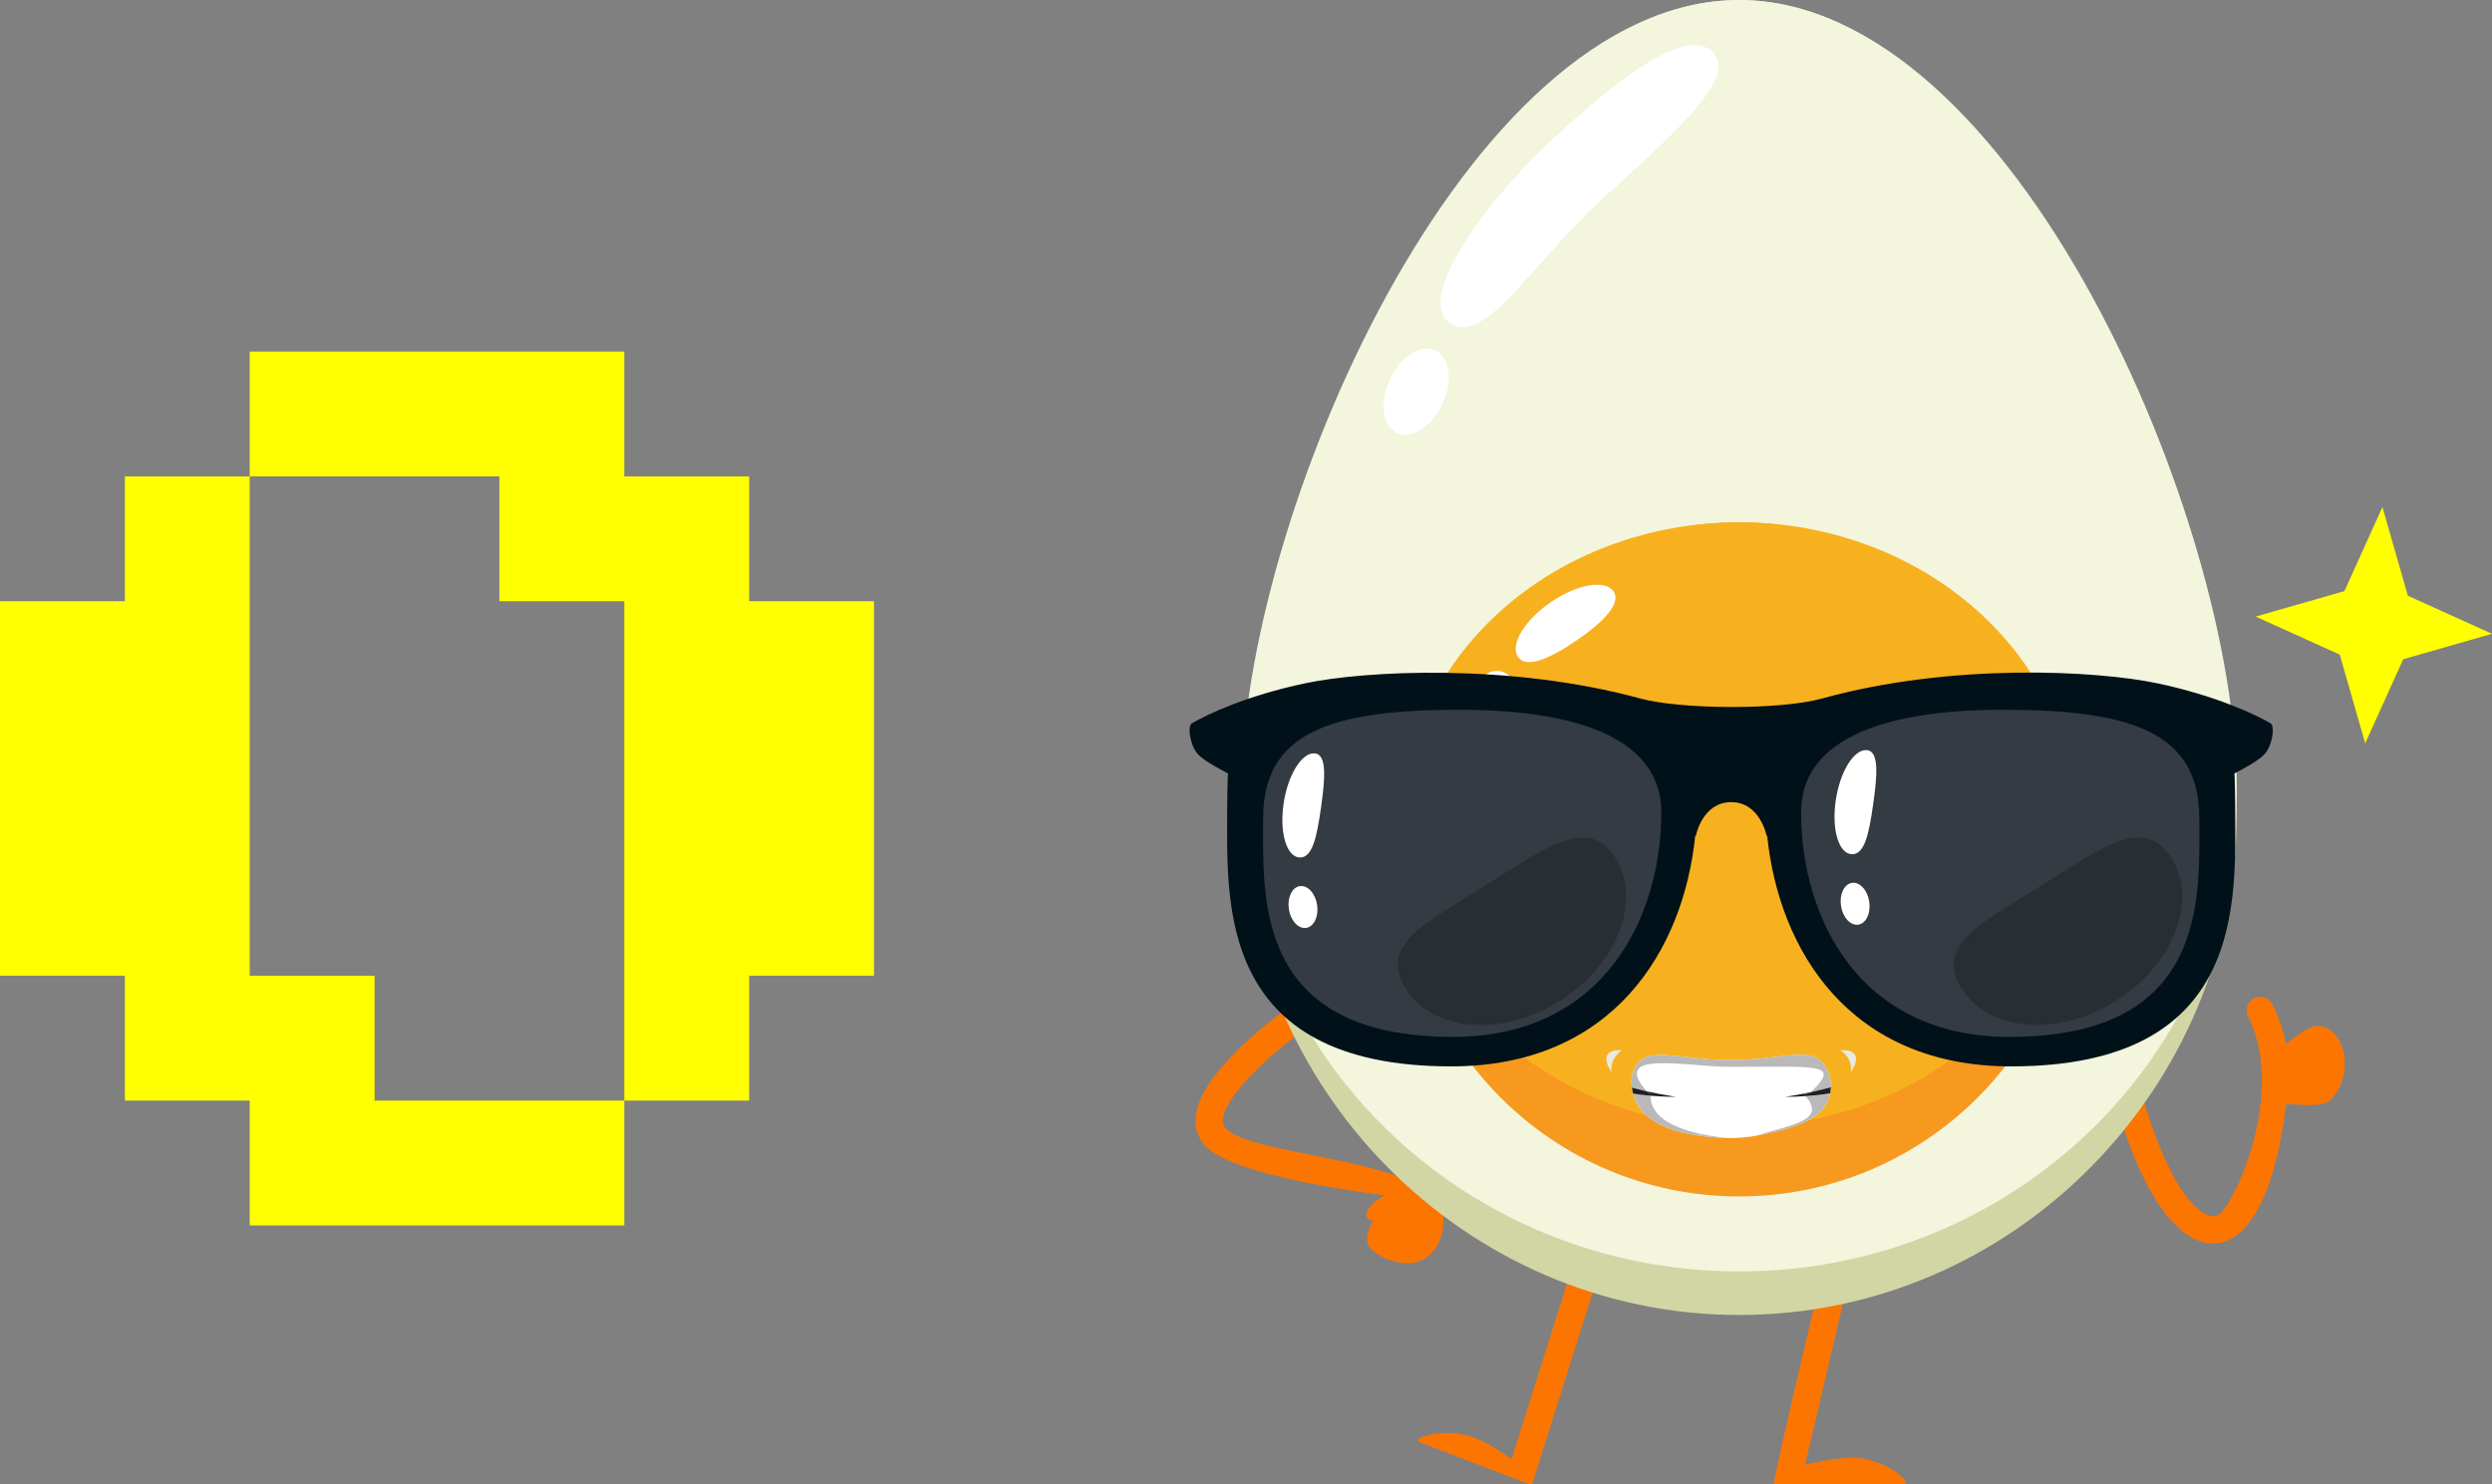 <svg xmlns="http://www.w3.org/2000/svg" viewBox="0 0 1746.34 1040.39"><rect x="0" y="0" width="1746.34" height="1040.39" fill="#808080" stroke="none"/><defs><style>.uuid-5843c5ba-6a5b-4f53-a2d7-05f98af110d2{fill:#b9b9b9;}.uuid-5843c5ba-6a5b-4f53-a2d7-05f98af110d2,.uuid-46073cf0-fda2-4421-98a3-cf3ec91de79a{mix-blend-mode:multiply;}.uuid-2607845c-ea44-41ca-92f6-9a87c81b1244{fill:#00111a;}.uuid-f7a8c9c4-6830-4704-a6c5-d2f49812374e{fill:#231f20;}.uuid-caaf41b9-155a-4ba2-b229-5af01f2241f8{isolation:isolate;}.uuid-8cbcf35c-4709-4920-8e11-4e50c00178e0{fill:#f7991e;}.uuid-d1269690-36fa-4d0d-a901-1a0ef83d6aec{fill:#fd7501;}.uuid-76cf855c-4a9c-4db4-9901-3f17ca1753c3{fill:#fff;}.uuid-17f14b46-4d2d-46b7-afdb-0e71d292a0e6{fill:#ff0;}.uuid-46073cf0-fda2-4421-98a3-cf3ec91de79a{fill:#eae8e3;}.uuid-452c4844-c9a4-4f67-a3a6-c76d2745c1fc{fill:#f7b11e;}.uuid-98665830-57f7-433a-8f79-645ae4aa0a53{fill:#f3f5dd;}.uuid-e05071a6-84e5-4c4f-b824-b8add6e018f7{fill:#353b42;}.uuid-08ed8c0c-e623-40d7-880f-3a7f8d0722ca{fill:#d2d6a5;}.uuid-b37703dc-789d-4a7c-ad68-298eea0a0a6f{fill:#292e33;}</style></defs><g class="uuid-caaf41b9-155a-4ba2-b229-5af01f2241f8"><g id="uuid-165463db-7b35-4de6-b015-a4263138c0dd"><g id="uuid-29b38186-cd58-4a02-b399-2f7dd1735455"><path class="uuid-17f14b46-4d2d-46b7-afdb-0e71d292a0e6" d="M175,858.89v-87.5h-87.5v-87.5H0v-262.5h87.5v-87.5h87.5v-87.5h262.5v87.5h87.5v87.5h87.5v262.5h-87.5v87.5h-87.5v87.5H175ZM262.5,771.39h175v-350h-87.5v-87.5h-175v350h87.5v87.5Z"></path></g><g id="uuid-3a843c16-ab30-457e-a274-2c6d1c40a694"><path class="uuid-d1269690-36fa-4d0d-a901-1a0ef83d6aec" d="M1127.16,871.07l-18.16-5.74-49.73,157.33c-7.34-5.26-16.64-11.16-25.82-14.89-19.77-8.03-45.94.25-38.72,3.02,7.23,2.77,72.06,27.62,76.55,29.34,1.49.57,2.21.04,2.55-.88l.14.04,53.18-168.24Z"></path><path class="uuid-d1269690-36fa-4d0d-a901-1a0ef83d6aec" d="M1297.83,1021.77c-11.53.21-23.44,2.53-32.91,4.89l36.13-153.76-18.54-4.35c-.32,1.36-40.94,171.85-39.54,171.85,2.17,0,82.2-.18,90.71-.18s-13.7-18.85-35.85-18.44Z"></path><path class="uuid-d1269690-36fa-4d0d-a901-1a0ef83d6aec" d="M1001.43,833.82c-45.32-24.6-130-26.32-143.11-43.8-.9-1.19-1.85-3.03-1.25-6.63,3.22-19.32,42.2-52.21,66.02-68.4l-10.7-15.75c-6.99,4.75-68.48,47.38-74.09,81.02-1.32,7.92.34,15.24,4.8,21.19,14.31,19.08,86.72,31.04,127.73,36.4-3.57,1.6-6.77,3.59-9.1,6.04-9.78,10.29.64,11.77.64,11.77,0,0-6.58,9.39-3.56,16.7,3.02,7.31,24.49,18.06,38.61,10.3,19.31-10.62,16.76-41.9,4.01-48.83Z"></path><path class="uuid-d1269690-36fa-4d0d-a901-1a0ef83d6aec" d="M1625.39,719.18c-6.76-.5-11.37,3.57-23.32,12.4-1.77-8.37-4.71-17.93-9.67-27.72-2.37-4.68-8.09-6.57-12.79-4.19-4.69,2.38-6.56,8.11-4.19,12.79,27.05,53.41-9.72,132.35-20.76,138.91-2.45,1.45-4.66,1.53-7.59.27-25.69-11.01-47.56-80.95-55.31-122.46l-18.72,3.49c2.24,12.01,23.13,117.86,66.53,136.47,3.78,1.62,7.56,2.42,11.28,2.42,4.68,0,9.25-1.28,13.54-3.83,25.65-15.25,34.55-67.92,37.71-93.94,12.86.68,26.44,2.25,31.51-3.26,17.74-19.3,8.59-50.12-8.22-51.36Z"></path><path class="uuid-08ed8c0c-e623-40d7-880f-3a7f8d0722ca" d="M1567.48,569.61c0,192.59-156.13,352.05-348.72,352.05s-348.72-159.45-348.72-352.05S1026.16,0,1218.75,0s348.72,377.02,348.72,569.61Z"></path><path class="uuid-98665830-57f7-433a-8f79-645ae4aa0a53" d="M1567.48,552.74c0,186.89-156.13,338.39-348.72,338.39s-348.72-151.5-348.72-338.39S1026.16,0,1218.75,0s348.72,365.85,348.72,552.74Z"></path><path class="uuid-76cf855c-4a9c-4db4-9901-3f17ca1753c3" d="M1202.18,39.16c10.85,17.06-20.29,46.97-77.65,98.73-48.77,44-83.11,103.89-107.77,89.1-25.08-15.04,18.61-79.94,70.24-128.5,65.97-62.04,103.07-78.39,115.19-59.34Z"></path><ellipse class="uuid-76cf855c-4a9c-4db4-9901-3f17ca1753c3" cx="992.39" cy="274.46" rx="31.92" ry="20.36" transform="translate(327.15 1060.35) rotate(-65.21)"></ellipse><circle class="uuid-8cbcf35c-4709-4920-8e11-4e50c00178e0" cx="1218.75" cy="602.34" r="236.23"></circle><ellipse class="uuid-452c4844-c9a4-4f67-a3a6-c76d2745c1fc" cx="1218.75" cy="577.9" rx="236.23" ry="211.79"></ellipse><path class="uuid-76cf855c-4a9c-4db4-9901-3f17ca1753c3" d="M1130.67,414.47c5.83,8.47-7.21,21.58-25.68,34.28-18.47,12.7-35.37,20.18-41.2,11.71-5.83-8.47,4.42-25.63,22.89-38.33,18.47-12.7,38.16-16.13,43.99-7.65Z"></path><path class="uuid-76cf855c-4a9c-4db4-9901-3f17ca1753c3" d="M1054.89,471.67c6.42,3.47,8.15,11.36,4.31,18.5-3.85,7.14-11.81,10.83-18.23,7.36-6.42-3.47-8.51-12.07-4.67-19.21,3.85-7.14,12.17-10.12,18.6-6.66Z"></path><path class="uuid-76cf855c-4a9c-4db4-9901-3f17ca1753c3" d="M1276.78,744.45c-9.76-10.62-31.07-1.44-63.97-1.44s-54.96-8.98-64.42,1.44c-4.13,4.56-5.68,10.87-4.82,17.79.18,1.4.48,2.83.85,4.27,4.99,19.27,27.53,29.73,64.65,31.03,1.15.04,2.3.09,3.48.09,6.62,0,12.83-.62,18.63-1.72,29.49-5.57,48-12.5,51.34-29.62.28-1.46.43-2.9.5-4.33.28-6.47-1.7-12.58-6.24-17.52Z"></path><path class="uuid-5843c5ba-6a5b-4f53-a2d7-05f98af110d2" d="M1212.92,747.73c61.71,0,77.38-2.87,56.13,17.75,6.25-1.35,10.89-2.59,13.97-3.51.28-6.47-1.7-12.58-6.24-17.52-9.76-10.62-31.07-1.44-63.97-1.44s-54.96-8.98-64.42,1.44c-4.13,4.56-5.68,10.87-4.82,17.79,2.57.74,6.04,1.67,10.47,2.67-26.1-29.5,27.25-17.18,58.87-17.18Z"></path><path class="uuid-5843c5ba-6a5b-4f53-a2d7-05f98af110d2" d="M1156.75,767.99c-3.92-.33-8.14-.8-12.32-1.48,4.99,19.27,27.53,29.73,64.65,31.03-50.64-5.72-52.5-23.51-52.33-29.56Z"></path><path class="uuid-5843c5ba-6a5b-4f53-a2d7-05f98af110d2" d="M1282.53,766.3c-5.96,1.02-12.09,1.62-17.35,1.97,15.26,17.34-10.19,19.9-33.99,27.65,29.49-5.57,48-12.5,51.34-29.62Z"></path><path class="uuid-f7a8c9c4-6830-4704-a6c5-d2f49812374e" d="M1269.05,765.48c-4.92,1.06-10.82,2.19-17.82,3.28,0,0,5.94.04,13.95-.49-.38-.43-.75-.86-1.18-1.3,0,0,2.34-.16,5.06-1.49Z"></path><path class="uuid-f7a8c9c4-6830-4704-a6c5-d2f49812374e" d="M1264,766.97c.43.44.8.87,1.18,1.3,5.26-.35,11.39-.95,17.35-1.97.28-1.46.43-2.9.5-4.33-3.08.91-7.72,2.16-13.97,3.51-2.72,1.33-5.06,1.49-5.06,1.49Z"></path><path class="uuid-f7a8c9c4-6830-4704-a6c5-d2f49812374e" d="M1156.75,767.99c9.84.83,17.71.77,17.71.77-8.27-1.29-15.03-2.63-20.41-3.85.83.72,1.73,1.39,2.76,1.97,0,0-.05.41-.06,1.11Z"></path><path class="uuid-f7a8c9c4-6830-4704-a6c5-d2f49812374e" d="M1156.81,766.88c-1.04-.57-1.93-1.25-2.76-1.97-4.43-1.01-7.9-1.93-10.47-2.67.18,1.4.48,2.83.85,4.27,4.18.67,8.4,1.15,12.32,1.48.02-.71.06-1.11.06-1.11Z"></path><path class="uuid-46073cf0-fda2-4421-98a3-cf3ec91de79a" d="M1289.62,736.09s8.57,4.64,7.5,15.36c0,0,11.78-16.43-7.5-15.36Z"></path><path class="uuid-46073cf0-fda2-4421-98a3-cf3ec91de79a" d="M1136.78,736.09s-8.57,4.64-7.5,15.36c0,0-11.78-16.43,7.5-15.36Z"></path><path class="uuid-2607845c-ea44-41ca-92f6-9a87c81b1244" d="M1587.79,527.62c-3.21,4.35-13.98,10.38-21.93,14.46.28,3.3.53,20.87.53,24.44,0,64.95,7.89,180.9-156.99,180.9-113.25,0-162.76-81.46-170.99-161.57h-.42s-4.48-23.63-24.79-23.63-24.8,23.63-24.8,23.63h-.42c-8.23,80.11-57.73,161.57-171,161.57-164.88,0-156.98-115.95-156.98-180.9,0-3.57.25-21.13.52-24.44-7.94-4.08-18.71-10.12-21.92-14.46-4.95-6.7-6.42-18.88-3.33-20.68,10.87-6.36,38.6-19.42,79.33-28.03,41.88-8.85,143.59-14.23,234.82,10.64,28.4,7.74,97.95,8.2,127.56,0,91.03-25.19,192.95-19.49,234.82-10.64,40.72,8.61,68.45,21.67,79.33,28.03,3.08,1.8,1.62,13.98-3.34,20.68Z"></path><path class="uuid-e05071a6-84e5-4c4f-b824-b8add6e018f7" d="M1164.21,569.19c0-47.98-51.43-71.72-141.38-71.72s-137.66,15.66-137.66,76.01c0,55.03-6.69,153.26,132.99,153.26,105.76,0,146.05-83.82,146.05-157.56Z"></path><path class="uuid-e05071a6-84e5-4c4f-b824-b8add6e018f7" d="M1541.22,573.48c0-60.35-47.71-76.01-137.66-76.01s-141.38,23.74-141.38,71.72c0,73.74,40.3,157.56,146.05,157.56,139.69,0,132.99-98.22,132.99-153.26Z"></path><path class="uuid-b37703dc-789d-4a7c-ad68-298eea0a0a6f" d="M1131.86,600.95c-18.96-30.37-51.16-5.13-91.73,20.21-40.57,25.33-74.15,41.17-55.19,71.53,18.96,30.37,67.22,34.44,107.79,9.11,40.57-25.33,58.09-70.49,39.13-100.85Z"></path><path class="uuid-b37703dc-789d-4a7c-ad68-298eea0a0a6f" d="M1521.49,600.95c18.96,30.37,1.44,75.52-39.13,100.85-40.57,25.33-88.83,21.26-107.79-9.11-18.96-30.37,14.62-46.2,55.19-71.53,40.57-25.33,72.77-50.57,91.73-20.21Z"></path><path class="uuid-76cf855c-4a9c-4db4-9901-3f17ca1753c3" d="M921.09,528.02c9.07.47,7.49,18.05,4.62,38.2-2.87,20.15-5.94,35.24-15.01,34.77-9.07-.47-14.11-17.19-11.24-37.34,2.87-20.15,12.55-36.1,21.62-35.63Z"></path><path class="uuid-76cf855c-4a9c-4db4-9901-3f17ca1753c3" d="M922.99,634.2c1.24,8.08-2.19,15.31-7.65,16.15-5.46.84-10.9-5.04-12.13-13.12-1.24-8.08,2.19-15.31,7.65-16.15,5.46-.84,10.9,5.04,12.13,13.12Z"></path><path class="uuid-76cf855c-4a9c-4db4-9901-3f17ca1753c3" d="M1308.02,525.74c9.07.47,7.49,18.05,4.62,38.2-2.87,20.15-5.94,35.24-15.01,34.77-9.07-.47-14.11-17.19-11.24-37.34,2.87-20.15,12.55-36.1,21.62-35.63Z"></path><path class="uuid-76cf855c-4a9c-4db4-9901-3f17ca1753c3" d="M1309.92,631.92c1.24,8.08-2.19,15.31-7.65,16.15-5.46.84-10.9-5.04-12.13-13.12-1.24-8.08,2.19-15.31,7.65-16.15,5.46-.84,10.9,5.04,12.13,13.12Z"></path><polygon class="uuid-17f14b46-4d2d-46b7-afdb-0e71d292a0e6" points="1669.57 355.37 1687.39 417.57 1746.34 444.22 1684.14 462.05 1657.49 521 1639.66 458.81 1580.71 432.15 1642.91 414.32 1669.57 355.37"></polygon></g></g></g></svg>